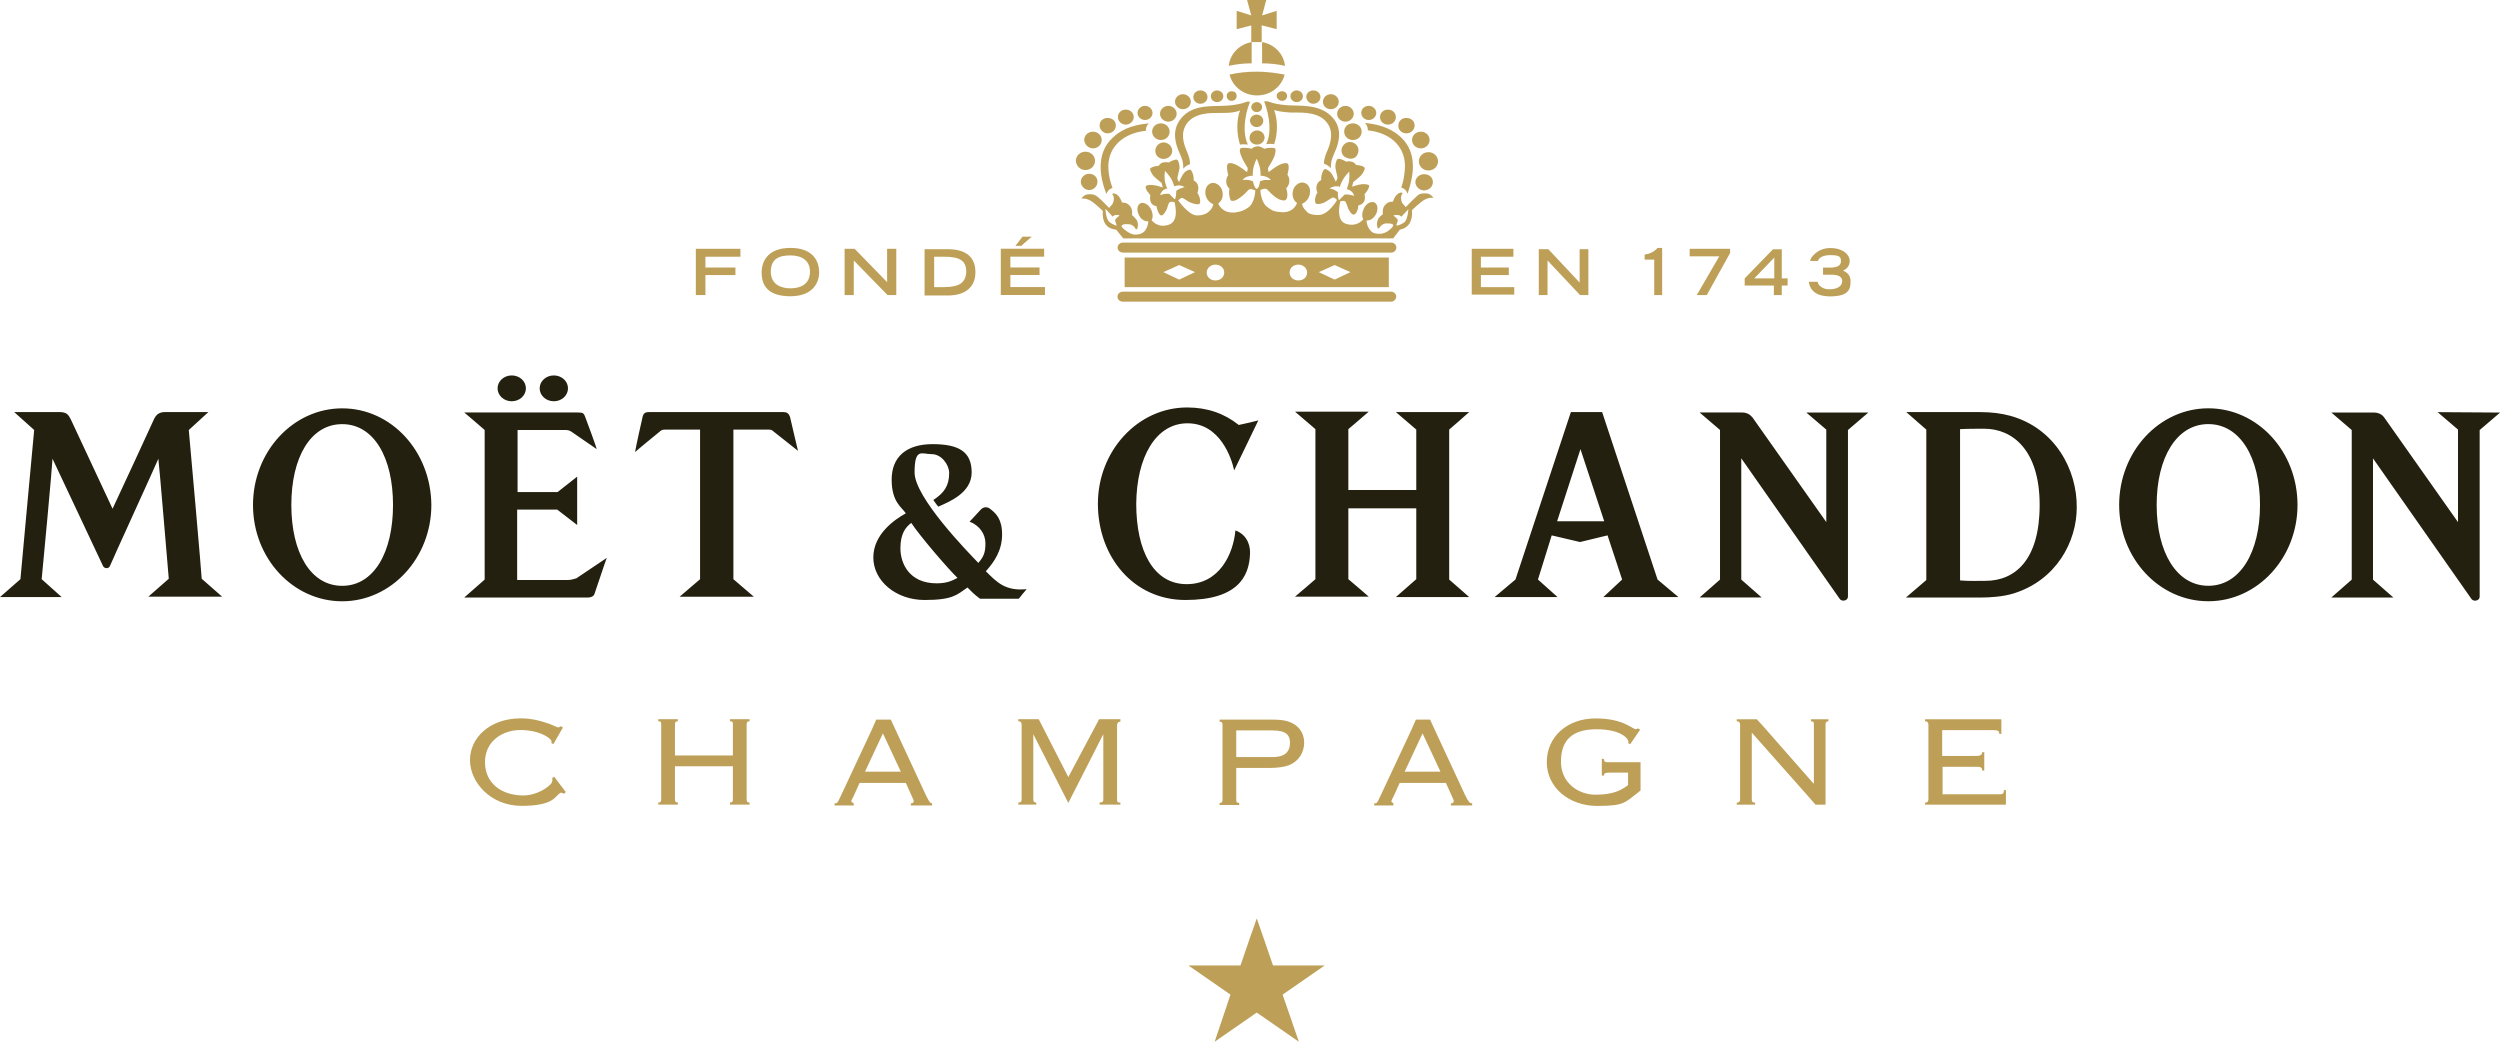 <?xml version="1.0" encoding="UTF-8"?><svg id="Layer_1" xmlns="http://www.w3.org/2000/svg" viewBox="0 0 5999.2 2499.7"><defs><style>.cls-1{fill:#24200f;}.cls-1,.cls-2{stroke-width:0px;}.cls-2{fill:#bd9f57;}</style></defs><g id="A---Homepage"><g id="A.1.1---M_C---Homepage"><g id="_-HEADER"><g id="logo"><path id="Fill-1" class="cls-2" d="m2955.6,242c7,0,12-5,12-12s-5-11-12-11-12,5-12,11c0,7,5,12,12,12Zm48-141c-29,5-52,28-55,57,18-4,36-6,55-6v-51Zm80,57c-3-29-26-52-55-57v51c19,0,37,2,55,6Zm-245,104c11,0,19-8,19-18s-9-18-19-18-19,8-19,18,9,18,19,18Zm82-17c8,0,15-6,15-14s-7-14-15-14-15,6-15,14,7,14,15,14Zm108-184l35,9V26l-35,11,10-37h-46l10,37-35-11v44l35-9v40h25v-40h1Zm-148,188c9,0,17-7,17-16s-7-16-17-16-17,7-17,16,8,16,17,16Zm183-19c0,6,6,12,13,12s12-5,12-12-6-11-12-11c-7,0-13,5-13,11Zm162,86c0,11,9,20,21,20s21-9,21-20-9-20-21-20-21,8-21,20Zm3-24c11,0,20-9,20-19s-9-19-20-19-20,9-20,19,9,19,20,19Zm56-4c10,0,18-8,18-17s-8-17-18-17-18,7-18,17c0,9,8,17,18,17Zm-91-26c11,0,19-8,19-18s-9-18-19-18-19,8-19,18,8,18,19,18Zm-82-17c8,0,15-6,15-14s-7-14-15-14-15,6-15,14,7,14,15,14Zm-308,47c11,0,20-9,20-19s-9-19-20-19-20,9-20,19,9,19,20,19Zm-296,396.9h-83v-29h70v-18h-70v-26h81v-19h-104v111h106v-19h0Zm194-389.9c10,0,19-8,19-18s-8-18-19-18-19,8-19,18,9,18,19,18Zm-804.9,392.9c-22,0-47-9-47-40s20-39,47-39,47,12,47,39c0,32-25,40-47,40Zm0-97c-51,0-69,29-69,59s14,57,69,57,69-34,69-57c0-31-18-59-69-59Zm1453.8,117c0-7-6-12-12-12h-643.9c-7,0-13,5-13,12s6,12,13,12h643.9c6,0,12-6,12-12Zm-1598.8,1018.9c8,0,7,4,7,9v73h-139v-73c0-5,0-9,7-9v-5h-47v5c8,0,7,4,7,9v177c0,5,0,9-7,9v5h47v-5c-7,0-7-4-7-9v-78h139v78c0,5,0,9-7,9v5h47v-5c-7,0-7-4-7-9v-177c0-5,0-9,7-9v-5h-47v5Zm928.9,187v-177c0-3,1-9,8-9v-6h-51l-74,139-71-139h-49v5c7,0,8,4,8,9v177c0,5,0,9-8,9v5h43v-5c-7,0-7-4-7-9v-155h0l84,165,84-165h0v155c0,5,0,9-9,9v5h50v-5c-8,1-8-3-8-8Zm-415.9-1228.8h-23v-73h23c38,0,54,9,54,36-1,26-16,37-54,37Zm10-91h-56v111h57c38,0,65-18,65-56,0-41-29-55-66-55Zm-199,1253.8l43-92,43,92h-86Zm146,56l-72-155c-4-9-12-26-12-26h-35s-7,16-11,25l-74,158c-8,17-8,18-15,18v5h46v-5l-6-4c0-3,4-10,6-14l14-31h111l14,31c4,9,5,11,5,13,0,3-3,5-7,5v5h51v-5c-5-1-6-2-15-20Zm-896.9-40l1,4-2,7c-9,12-37,30-68,30-52,0-92-29-92-80s43-77,85-77,68,16,74,25l1,3-1,3,5,3,23-40-5-3-6,3-3-1c-5-2-13-6-25-10-15-5-36-11-62-11-75,0-122,47-122,100s49,110,124,110,80-22,91-30l4-2,6,3,5-4-28-37-5,4ZM3330.6,299c11,0,19-8,19-18s-8-18-19-18-19,8-19,18,8,18,19,18Zm-672.9,21c11,0,20-8,20-19s-9-18-20-18-19,8-19,18,9,19,19,19Zm128,16c12,0,21-9,21-20s-9-20-21-20-21,9-21,20c0,11,10,20,21,20Zm-1092.9,324h72v-18h-72v-26h84v-19h-107v111h23v-48Zm1054.9-372c10,0,18-8,18-17s-8-17-18-17-18,8-18,17,8,17,18,17Zm-125,68c12,0,21-9,21-20s-9-20-21-20-21,9-21,20c1,11,10,20,21,20Zm-573.9,269l81,83h21v-111h-22v80l-78-80h-24v111h22v-83h0Zm426.9-57h-22l-17,22h14l25-22Zm129-160c13,0,23-10,23-22s-10-22-23-22-23,10-23,22c1,13,11,22,23,22Zm546.9-159c9,0,17-7,17-16s-7-16-17-16-17,7-17,16c1,9,8,16,17,16Zm223,71c11,0,20-8,20-19s-9-18-20-18-19,8-19,18c-1,10,8,19,19,19Zm339,305l78,83h20v-110h-21v80l-75-80h-23v110h21v-83Zm-994.9,42h42v-28h-42v28Zm111-31l38,17-38,18-38-18,38-17Zm87-1c12,0,21,8,21,19s-9,19-21,19-21-8-21-19,10-19,21-19Zm57,32h85v-28h-85v28Zm142-32c11,0,21,8,21,19s-9,19-21,19-21-8-21-19c0-11,9-19,21-19Zm87,1l38,17-38,18-38-18,38-17Zm69,31h43v-28h-43v28Zm-572.9,22h633.9v-71h-633.9v71Zm1247.8-78v12h23v85h19v-113h-11c-9,10-19,14-31,16Zm-575.9,1240.8l43-92,43,92h-86Zm145,56l-72-155c-4-9-12-26-12-26h-34s-7,16-11,25l-74,158c-8,17-8,18-15,18v5h46v-5l-5-4c0-3,4-10,6-14l14-31h111l14,31c4,9,5,11,5,13,0,3-3,5-7,5v5h51v-5c-7-1-8-2-17-20Zm38-1247.8h67v-18h-67v-26h78v-19h-100v110h102v-18h-80v-29Zm-498.9,1656.8s-30-88-39-113c-5,16-14,40-14,40l-25,73h-125c22,15,101,70,101,70,0,0-30,89-38,113,22-15,101-70,101-70,0,0,79,55,101,70-8-24-39-113-39-113,0,0,79-55,101-70h-124Zm350-1929.7c0,12,10,22,23,22s23-10,23-22-10-22-23-22c-13,0-23,10-23,22Zm649.9,228h71l-54,93h24l56-101v-10h-97v18Zm-703.9-21c0-7-6-12-12-12h-643.9c-7,0-13,5-13,12s6,12,13,12h643.9c6,0,12-5,12-12Zm858.9,74l48-50v50h-48Zm47,40h19v-23h14v-17h-14v-70h-21l-68,70v17h70v23Zm89,1022.9c8,0,7,4,7,9v140h-1l-123-140-13-14h-48v5c7,0,8,4,8,9v177c0,5-1,9-8,9v5h44v-5c-8,0-8-4-8-9v-159l140,158,13,15h24v-191c0-5,0-9,7-9v-5h-42v5h0Zm462.9,166c0,10-5,9-16,9h-131v-66h80c11,0,15,1,15,9h5v-44h-5c0,8-7,9-16,9h-80v-62h122c12,0,15,2,15,9h5v-35h-183v5c7,0,8,4,8,9v177c0,5-1,9-8,9v5h194v-35h-5v1Zm-385.9-1247.8c5-2,16-8,16-23s-16-31-47-31-48,24-48,31h19c0-3,6-14,29-14s26,4,26,15-11,15-27,15h-16v17h21c20,0,25,8,25,15,0,14-14,20-31,20s-27-10-28-18h-21c1,11,8,35,51,35s49-16,49-35c1-18-12-24-18-27Zm-573.9,1171.8h-5v40h5c0-6,5-7,13-7h45v30c-17,13-37,23-78,23s-83-28-83-79,26-78,85-78,77,22,77,31l-1,2,5,3,24-35-5-3-5,2c-9,0-29-26-97-26s-117,44-117,105,54,105,121,105,66-8,104-37v-68h-76c-6,0-12,1-12-8ZM3082.6,179c-21-4-43-7-66-7s-45,2-66,7c7,29,34,50,66,50s59-21,66-50Zm-151,75c-30,1-76-2-101,35-19,27-9,58-1,76,8,18,10,24,10,40,5-7,13-10,16-11,0-2,1-12-8-32-8-19-15-43,0-65,19-27,57-26,81-26h8c17,0,30-2,39-6-9,24-8,57,0,82,4-1,13-1,19,0-13-27-9-67,5-103h-8s-18,9-58,10h-2Zm85,93c10,0,18-8,18-17s-8-17-18-17-18,8-18,17c-1,9,7,17,18,17Zm-1-78c7,0,13-5,13-12s-6-12-13-12-13,6-13,12,6,12,13,12Zm422.9,168c0-11-9-19-21-19s-21,9-21,19,9,20,21,20c12-1,21-9,21-20Zm-76,13c6,2,12,5,15,15,2-4,0,0,2-6,11-33,24-90-17-129-18-17-44-31-87-35,5,5,7,11,7,18h1c48,5,87,34,88,84,0,12-2,30-6,44q-2,7-3,9Zm-104-82c4-10-1-22-12-26-11-4-22,2-26,12-4,10,1,22,12,25,11,5,23,0,26-11Zm151-12c12,0,21-9,21-20s-9-20-21-20-21,9-21,20,9,20,21,20Zm-795.9,100c11,0,20-9,20-20s-9-19-20-19-20,9-20,19,9,20,20,20Zm353,1296.8h87c35,0,42,13,42,30s-8,34-42,34h-87v-64Zm82,90c18,0,35-3,43-6,26-10,38-32,38-55s-14-45-44-52c-7-2-19-3-38-3h-121v5c7,0,7,4,7,9v177c0,5,0,9-7,9v5h47v-5c-7,0-7-4-7-9v-75h82Zm302-1301.8l4-13-4-5-7-6s6-2,11-1c5,0,8,4,8,4,0,0,1-1,4-4,8-8,13-14,13-14,0,0-1,23-9,31-9,7-19,9-20,8Zm-140-80s-3-2-8-5c-4-2-12-4-12-4,0,0,7-5,16-5s9,2,9,2c0,0-1-2,4-12,6-14,18-25,18-25,0,0,2,16-2,30-3,11-4,12-4,12,0,0,3,0,8,3,8,4,10,13,10,13,0,0-7-2-13-3-5-1-10,0-10,0l-13,13c-4-2-3-19-3-19Zm-195-8c-5,0-9-18-9-18,0,0-5-2-10-3-6-1-15,0-15,0,0,0,6-8,15-9,6-2,10-1,10-1,0,0-1,0,0-11,1-15,9-30,9-30h0s8,15,9,30c1,11,0,11,0,11,0,0,4-1,10,1,10,2,15,9,15,9h-15c-6,1-11,3-11,3,0,0-2,18-8,18Zm-197,25l-13-13h-10c-5,1-12,3-12,3,0,0,3-9,10-13,5-3,8-3,8-3,0,0-2-1-5-12-4-14-1-30-1-30,0,0,12,12,18,25,4,10,4,12,4,12,0,0,3-1,9-2,9-1,16,4,16,4,0,0-7,2-12,4-4,2-8,5-8,5,0,0,0,20-4,20Zm-157,54c-8-7-9-31-9-31,0,0,6,6,13,14,4,4,4,5,4,5,0,0,3-4,8-4,5-1,9,1,9,1l-7,6-4,5,4,13c1,1-9-1-18-9Zm726.9-28s19-18,27-23c14-9,24-6,24-6,0,0-5-11-19-11s-16,2-26,12c-9,8-21,21-21,21l-8-9c-3-4-6-18,0-23l-1-3s-8-1-15,8c-5,7-7,14-7,14,0,0-10-1-17,6-10,9-7,24-7,24,0,0-10,7-12,13-5,12,0,21,0,21h3c3-7,11-12,18-12,12,0,16,2,16,5s-15,20-32,20-20-4-26-12c-7-11-6-20-6-20,0,0,14,2,23-16,6-14,2-24-4-27-7-4-20,2-25,13-9,18-2,27-2,27,0,0-14,20-42,11-26-9-13-54-13-54,0,0,7-2,11,0,3,2,5,11,8,18,3,5,7,14,13,14s11-13,11-22c10-2,19-9,15-27,0,0,12-13,11-21,0-1-7-4-17-3-10,1-24,6-24,6l3-11c3-3,17-13,21-19,4-6,9-14,5-17-4-3-13-5-19-5,0,0-4-6-10-8h-1c-7-2-13,0-13,0-5-3-13-7-18-7-5-1-7,9-8,16-1,7,5,25,5,29s-4,10-4,10c0,0-6-14-12-22-7-7-13-9-15-8-3,1-9,14-8,26-14,7-13,23-9,30-5,7-8,21-4,26,2,3,14,2,24-4,7-4,14-10,18-10s9,6,9,6c0,0-20,36-45,36s-28-9-28-9c-10-8-11-18-11-18,0,0,17-6,19-26,2-16-8-24-17-25-11-1-22,9-24,21-4,20,10,28,10,28,0,0-7,25-39,22-15-1-20-3-32-12-16-11-17-41-17-41,0,0,8-4,13-3,5,1,9,9,17,15,8,7,17,13,27,13s9-19,5-29c9-9,10-23,3-33,0,0,6-20,1-26-2-2-8-3-19,2s-27,18-27,18c0,0-3-8-1-11,2-3,13-21,15-28,2-7,5-17-1-19-6-1-17,0-24,2-3-2-9-6-15-6h0c-6,0-12,3-15,6-7-2-17-3-24-2-7,1-4,12-1,19,2,7,13,25,15,28,2,3-1,11-1,11,0,0-16-13-27-18-11-5-17-4-19-2-5,6,1,27,1,27-7,10-7,24,3,33-3,10,1,29,5,29,10,1,18-6,27-13,8-6,12-14,17-15,5-1,13,3,13,3,0,0-1,30-17,41-12,8-18,10-33,12-32,2-39-22-39-22,0,0,14-8,10-28-2-12-13-22-24-21-9,1-18,9-17,25,2,20,19,26,19,26,0,0-1,10-11,18,0,0-8,9-28,9s-45-36-45-36c0,0,5-6,9-6s10,6,18,10,21,7,24,4c4-5,0-19-5-26,3-8,5-23-9-30,1-12-5-25-8-26-2,0-9,1-15,8-6,7-12,22-12,22,0,0-5-7-4-10,0-4,6-22,5-28-1-7-3-17-8-16-5,0-13,4-18,7,0,0-7-2-13,0h-1c-7,2-10,8-10,8-6,0-14,2-19,5-4,3,1,11,5,17,4,6,18,16,21,19l3,11s-14-5-24-6c-10-1-16,1-17,3-2,8,11,21,11,21-3,19,5,25,15,27,1,10,7,22,11,22,6,0,10-9,13-14,3-7,4-16,8-18s11,0,11,0c0,0,13,45-13,54-28,10-42-11-42-11,0,0,7-9-2-27-6-11-18-17-25-13-6,3-10,13-4,27,8,18,23,16,23,16,0,0,1,8-6,20-5,8-13,12-26,12s-32-17-32-20,4-6,16-5c8,0,15,5,18,12h3s5-9,0-21c-3-5-12-13-12-13,0,0,3-15-7-24-7-7-17-6-17-6,0,0-2-7-7-14-7-9-15-8-15-8l-1,3c6,5,3,18,0,23l-8,9s-12-13-21-21c-10-10-16-12-26-12-15,0-19,11-19,11,0,0,10-3,24,6,8,5,27,23,27,23-2,25,7,43,32,45l17,21h647.9l16-21c22-4,31-22,29-47Zm-588.9-124c11-4,16-15,12-25s-16-16-26-12c-10,4-16,15-12,26,4,10,16,15,26,11Zm-51-66h1c0-7,2-13,7-18-44,4-70,18-87,35-41,38-29,96-17,128,2,6,1,2,2,7,4-10,9-13,15-15q-1-2-3-9c-5-14-7-32-7-44,1-50,41-79,89-84Zm428.9,79c3,1,11,4,16,11,0-16,2-22,10-40,8-18,18-49-1-76-26-36-72-34-101-35h-2c-39-1-57-10-58-10h-8c14,37,18,76,5,103,6-1,15-1,19,0,9-25,9-58,0-82,9,3,22,5,39,6h8c24,0,62-1,81,26,15,21,8,46,0,65-9,20-9,30-8,32Zm-162-88c9,0,16-7,16-15s-7-15-16-15-16,7-16,15c1,9,8,15,16,15Z"/><path id="Fill-4" class="cls-1" d="m2247.7,1399.8c-66,0-87-48-87-84s13-51,26-61c21,32,90,112,111,132-9,4-21,13-50,13Zm118-29c20-22,39-50,39-88s-15-51-29-62c-8-6-17-4-23,3-2,2-16,17-26,28,24,9,38,30,38,52s-4,32-17,47c-25-26-153-157-153-217s17-44,41-44,42,26,42,45c0,31-12,48-38,65,3,4,8,12,12,16,24-11,80-32,80-82s-31-68-94-68-98,31-98,85,24,66,34,81c-27,15-78,50-78,106s54,102,123,102,78-13,103-30c8,8,14,15,30,27h93c2-3,14-17,19-23-51,5-71-16-98-43Zm483.9-355c79,0,106,85,112,113,9-19,54-111,58-120-6,2-33,8-47,11-35-28-76-42-124-42-118,0-214,104-214,231s85,231,210,231,153-56,155-110c1-15-3-45-35-57-5,56-38,129-117,129s-121-79-121-193c1-112,47-193,123-193Zm2449.7,389.9c-76,0-124-80-124-194s48-194,124-194,124,80,124,194c0,114-48,194-124,194Zm0-425.9c-118,0-214,104-214,232s96,231,214,231,214-104,214-231c0-129-96-232-214-232Zm-1949.7,9l49,42v145h-163v-146s39-33,49-42h-177s41,35,49,42v360s-39,34-49,42h177s-39-34-49-42v-170h163v170s-41,36-49,43h176s-43-38-48-42v-360s43-37,48-42h-176Zm1032.9,42v222s-174-247-177-251c-6-7-13-12-26-12h-101l49,42v359l-49,43h149l-49-43v-291l236,337c5,8,20,5,20-5v-399.9l49-42h-149l48,41Zm-645.9,220l56-173,57,173h-113Zm108-262h-75l-133,401.9-50,42h151l-47-42,33-106,68,16,66-16,35,106-45,42h180l-50-42-133-401.9Zm-3391.5,43l47-43h-104c-15,0-22,7-27,18-4,9-81,176-99,214-7-15-93-199-100-214-6-12-10-18-28-18H34c7,6,39,35,48,43-1,12-31,333-33,358L0,1432.8h148l-48-43c1-7,26-277,26-289,4,9,119,252,121,257,3,7,14,8,17,0,1-4,110-242,116-257,2,13,24,277,25,288l-49,43h177l-49-43c0-9-29-337-31-357Zm4311.4,362c-14,0-41,1-61-1v-363c16-1,52-1,58-1,68,0,133,51,133,183,0,132-59,182-130,182Zm60-395.9c-22-6-46-9-72-9h-178l48,42v361l-49,42h180c21,0,54-2,79-10,102-32,151-124,151-206,1-91-52-190-159-220Zm-3596.5-35c19,0,34-14,34-31s-15-31-34-31-34,14-34,31,15,31,34,31Zm101,0c19,0,34-14,34-31s-15-31-34-31-34,14-34,31c0,17,15,31,34,31Zm-507.9,442.9c-76,0-122-80-122-194s46-194,122-194,122,80,122,194-46,194-122,194Zm0-425.9c-118,0-214,104-214,232s96,231,214,231,214-104,214-231c-1-129-96-232-214-232Zm540.9,411.9h-121v-169h96c1,1,44,34,48,37v-116l-47,37h-96v-149h113c8,0,11,1,16,4l61,42c0-2-26-74-28-78-3-8-5-10-17-10h-273s46,39,49,42v359l-49,43h297c10,0,15-5,16-10,1-2,27-81,29-85-2,1-68,46-73,49-8,2-12,4-21,4Zm518.9-402.9h-324c-9,0-13,3-15,12-1,3-17,76-18,84,4-4,55-46,59-49,4-4,7-5,14-5h83v359s-43,37-49,42h178l-49-42v-359h82c7,0,10,0,15,5,2,2,51,40,58,46-1-3-17-73-19-81-3-9-8-12-15-12Zm3968.5,0l49,42v222s-174-247-177-251c-5-7-13-12-26-12h-101l49,42v359l-49,43h149l-49-43v-291l236,337c5,8,20,5,20-5v-399.9l49-42-150-1Z"/></g></g></g></g></svg>
